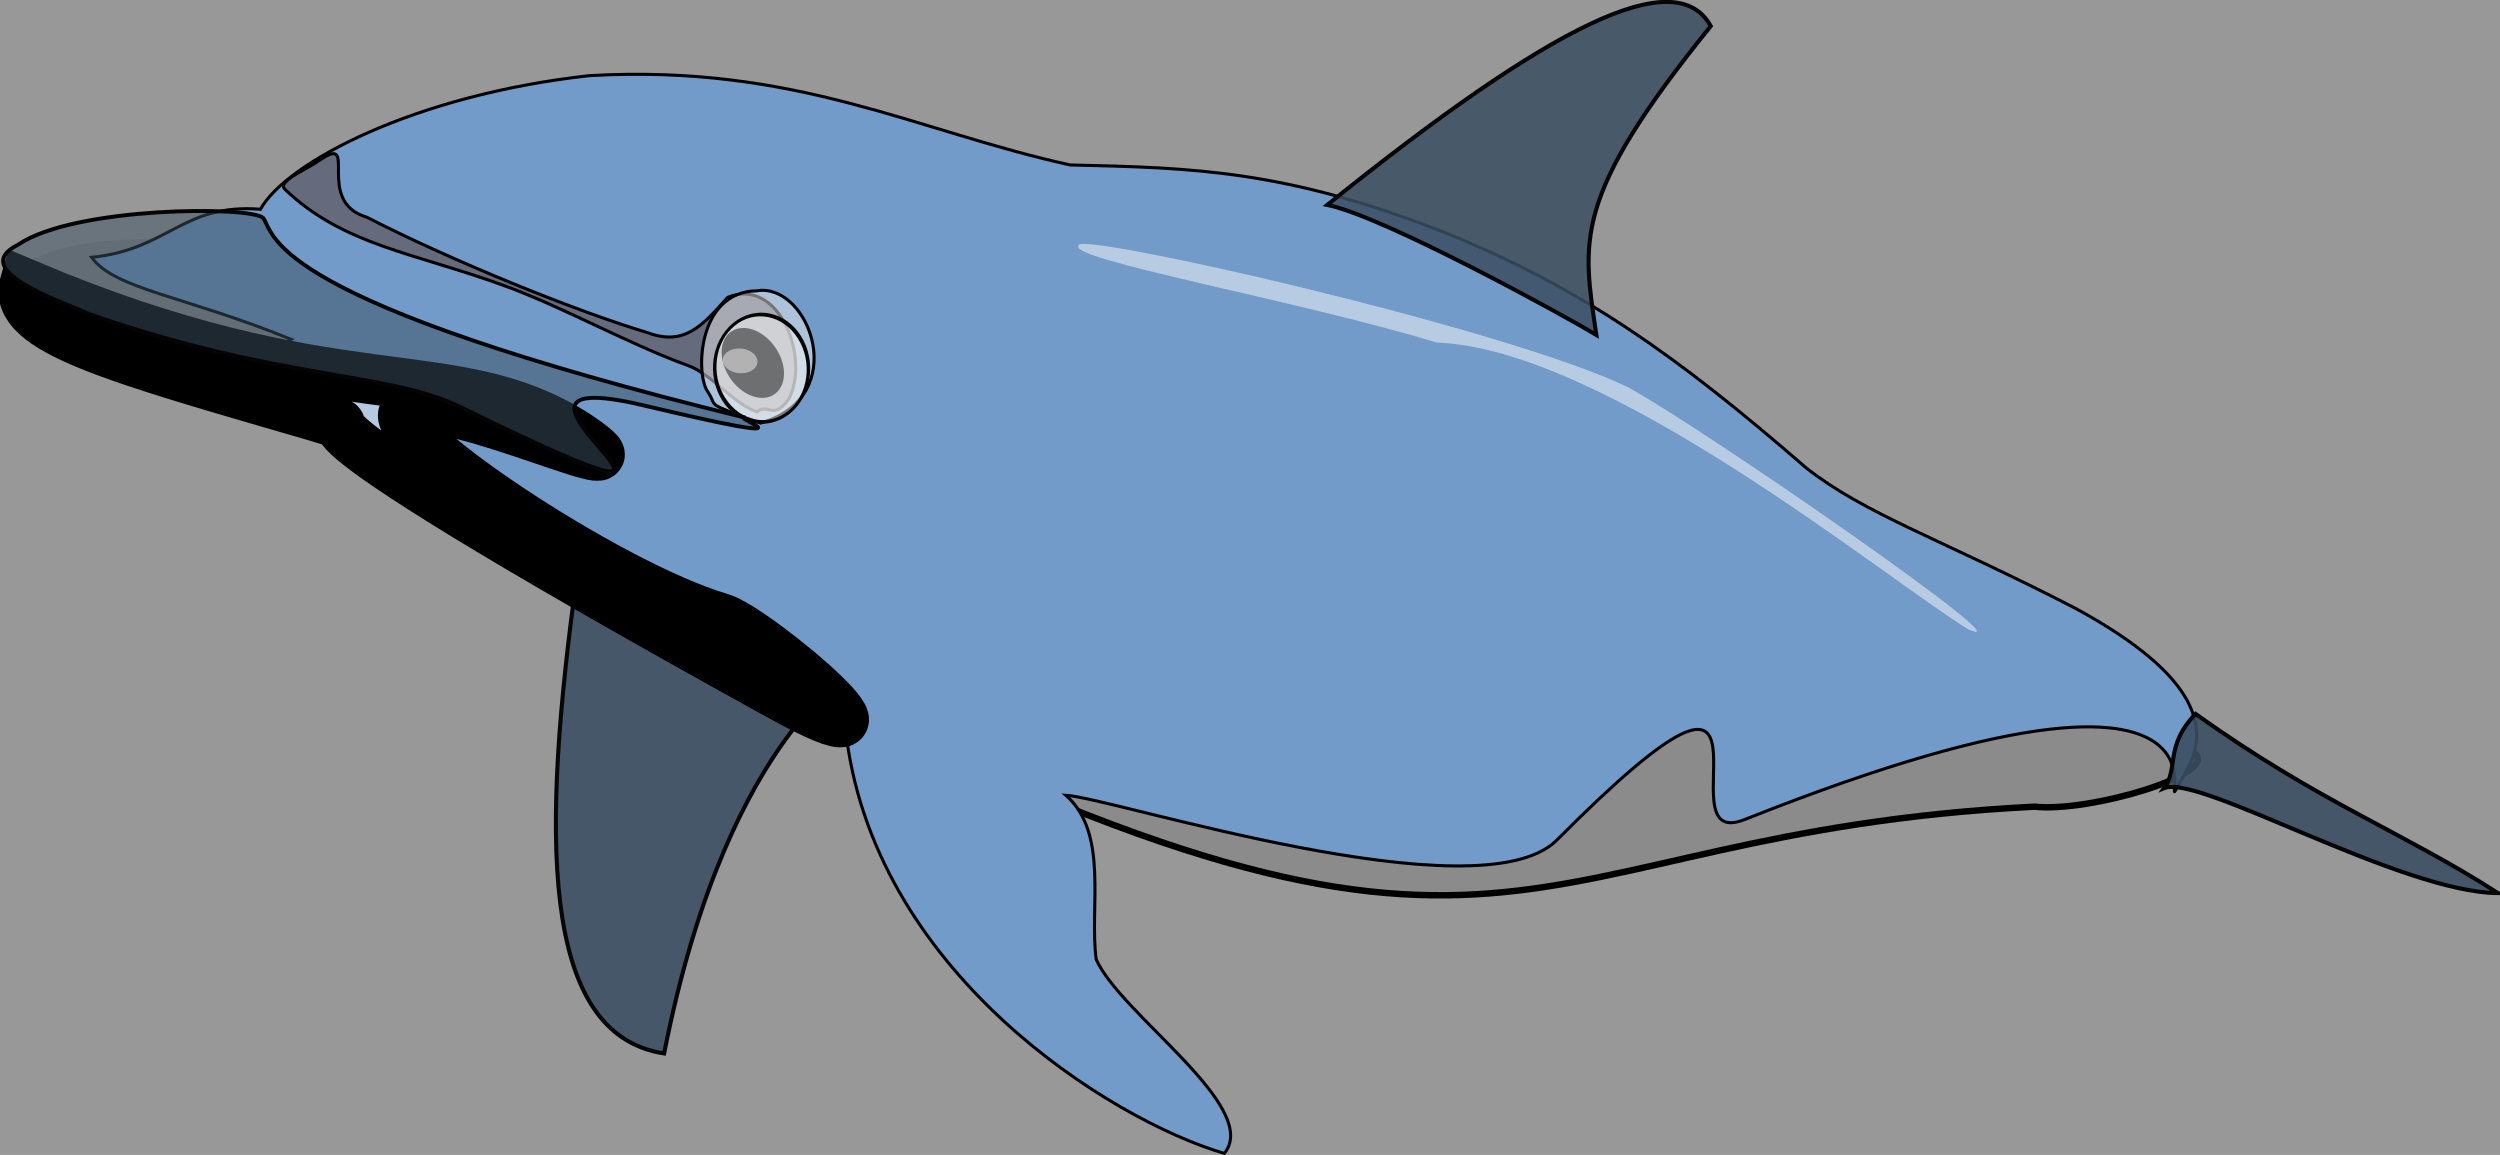 <?xml version="1.0" encoding="UTF-8" standalone="no"?>
<svg
   xmlns:dc="http://purl.org/dc/elements/1.1/"
   xmlns:cc="http://creativecommons.org/ns#"
   xmlns:rdf="http://www.w3.org/1999/02/22-rdf-syntax-ns#"
   xmlns:svg="http://www.w3.org/2000/svg"
   xmlns="http://www.w3.org/2000/svg"
   xmlns:sodipodi="http://sodipodi.sourceforge.net/DTD/sodipodi-0.dtd"
   xmlns:inkscape="http://www.inkscape.org/namespaces/inkscape"
   style="fill:#000000;fill-opacity:0.5;stroke:none"
   width="526.687"
   height="243.318"
   id="svg17"
   sodipodi:docbase="/art/"
   sodipodi:docname="emeza_Dolphin.svg"
   sodipodi:version="0.32"
   inkscape:version="0.46"
   inkscape:output_extension="org.inkscape.output.svg.inkscape"
   version="1.0">
  <rect width="100%" height="100%" fill="#333333" stroke="none"/>
  <defs
     id="defs19">
    <inkscape:perspective
       sodipodi:type="inkscape:persp3d"
       inkscape:vp_x="0 : 420.94489 : 1"
       inkscape:vp_y="0 : 1000 : 0"
       inkscape:vp_z="595.27557 : 420.94489 : 1"
       inkscape:persp3d-origin="297.63779 : 280.62992 : 1"
       id="perspective2467" />
  </defs>
  <sodipodi:namedview
     id="base"
     showgrid="false"
     inkscape:zoom="0.53"
     inkscape:cx="310.33749"
     inkscape:cy="563.24812"
     inkscape:window-width="641"
     inkscape:window-height="763"
     inkscape:window-x="323"
     inkscape:window-y="32"
     inkscape:current-layer="svg17" />
  <path
     style="fill:#7f7f7f;stroke:#000000;stroke-width:1.018pt;stroke-linecap:butt;stroke-linejoin:miter"
     d="M 264.408,142.869 C 245.408,139.398 143.627,127.055 168.002,143.807 C 321.958,221.692 316.342,175.6 428.611,169.945 C 440.199,171.23 468.12,162.947 462.24,158.571 C 448.963,144.472 300.179,145.733 264.408,142.869 z"
     id="path43"
     sodipodi:nodetypes="ccccc" />
  <path
     style="fill:#3b4f63;fill-opacity:0.887;stroke:#060606;stroke-width:0.648pt;stroke-linecap:butt;stroke-linejoin:miter"
     d="M 172.825,144.535 C 157.425,129.835 134.508,120.098 121.538,121.431 C 114.148,174.907 113.438,217.892 139.912,221.937 C 153.875,151.042 183.077,142.335 172.825,144.535 z"
     id="path46"
     sodipodi:nodetypes="cccc" />
  <path
     style="fill:#7f7f7f;stroke:none;stroke-width:1px;stroke-linecap:butt;stroke-linejoin:miter"
     d="M 2.931,57.259 C 2.486,62.482 10.551,64.923 22.225,69.912 C 34.456,70.431 89.825,85.496 95.967,84.796 C 100.813,77.744 45.366,57.301 35.108,50.251 C 24.869,50.495 11.473,50.321 2.931,57.259 z"
     id="path49"
     sodipodi:nodetypes="ccccc" />
  <path
     style="fill:#729bc9;fill-opacity:1;stroke:#000000;stroke-width:0.648px;stroke-linecap:butt;stroke-linejoin:miter"
     id="path31"
     d="M 225.442,34.75 C 192.955,27.613 167.723,13.456 124.16,15.939 C 87.361,19.993 60.347,34.235 54.867,44.084 C 38.481,42.803 35.541,52.567 19.304,54.215 C 24.147,60.937 38.796,62.301 61.327,71.488 C 51.443,76.375 88.551,119.423 178.07,152.987 C 183.322,204.599 234.116,236.013 257.943,242.994 C 265.799,233.194 236.118,213.789 230.943,202.125 C 229.456,191.275 233.689,175.597 224.543,167.534 C 234.319,168.097 311.552,193.111 327.902,177.07 C 381.224,123.449 349.252,179.732 367.425,172.707 C 488.679,124.503 448.618,183.178 460.85,162.002 C 465.077,153.968 464.303,142.879 437.239,128.158 C 409.213,113.691 392.848,108.337 380.436,98.506 C 353.128,74.8 333.122,60.641 304.438,49.008 C 270.864,35.813 251.489,35.353 225.442,34.75 z"
     sodipodi:nodetypes="cccccccccssssssc" />
  <path
     style="fill:#f9f9f9;stroke:#000000;stroke-width:7.948pt;stroke-linecap:butt;stroke-linejoin:miter"
     d="M 163.929,146.333 C 36.314,75.916 85.374,93.518 66.258,87.605 C 24.055,75.338 2.397,69.443 5.211,59.753 C 71.151,87.698 94.841,74.759 121.412,91.658 C 141.722,105.384 93.303,81.791 85.522,86.571 C 78.902,90.039 127.659,123.144 151.818,130.226 C 159.451,132.392 198.003,165.196 163.929,146.333 z"
     id="path30"
     sodipodi:nodetypes="cscssss" />
  <path
     style="fill:#3b4f63;fill-opacity:0.852;stroke:#060606;stroke-width:0.648pt;stroke-linecap:butt;stroke-linejoin:miter"
     d="M 336.312,70.554 C 329.46,66.441 291.523,45.606 279.622,43.166 C 326.943,5.083 353.08,-7.829 360.411,5.501 C 331.014,41.871 333.409,50.745 336.312,70.554 z"
     id="path45"
     sodipodi:nodetypes="cccc" />
  <path
     style="fill:#3b4f63;fill-opacity:0.894;stroke:#040404;stroke-width:0.648pt;stroke-linecap:butt;stroke-linejoin:miter"
     d="M 455.949,166.033 C 459.008,161.876 456.041,157.131 462.547,150.404 C 488.622,169.039 506.296,175.32 526.282,188.159 C 505.697,188.002 463.331,163.048 455.949,166.033 z"
     id="path47"
     sodipodi:nodetypes="cccc" />
  <path
     style="fill:#656776;fill-opacity:0.915;stroke:#000000;stroke-width:0.648px;stroke-linecap:butt;stroke-linejoin:miter"
     id="path32"
     d="M 67.401,33.724 C 75.821,27.924 66.107,42.48 77.273,45.759 C 95.34,55.049 121.811,65.706 136.329,70.052 C 144.19,73.027 147.939,68.636 153.313,62.636 C 164.361,58.226 170.759,75.849 166.106,84.16 C 162.755,88.668 162.053,84.822 159.454,86.767 C 154.269,84.904 150.085,78.879 144.908,77 C 132.401,72.461 118.731,64.737 106.231,60.182 C 87.215,53.245 72.394,51.679 60.07,39.932 C 58.271,38.234 64.282,35.872 67.401,33.724 z"
     sodipodi:nodetypes="ccscscscss" />
  <path
     style="fill:#eaeaea;stroke:#000000;stroke-width:0.648px;stroke-linecap:butt;stroke-linejoin:miter"
     id="path36"
     d="M 149.091,82.497 C 146.545,78.977 146.812,61.441 159.502,61.26 C 170.455,59.493 179.576,83.573 160.222,89.132 C 147.943,84.594 151.441,86.042 149.091,82.497 z"
     sodipodi:nodetypes="cccs" />
  <ellipse
     style="fill:#f9f9f9;stroke:#060606;stroke-width:1pt;stroke-linecap:butt;stroke-linejoin:miter"
     id="ellipse37"
     cx="111.513"
     cy="218.707"
     rx="22"
     ry="16.5"
     transform="matrix(0.265,0.42,-0.483,0.396,236.533,-55.869)"
     sodipodi:cx="111.51318"
     sodipodi:cy="218.7068"
     sodipodi:rx="22"
     sodipodi:ry="16.5" />
  <ellipse
     sodipodi:ry="10"
     sodipodi:rx="11"
     sodipodi:cy="241.2068"
     sodipodi:cx="145.51317"
     transform="matrix(0.543,-8.22796e-2,0.274,0.731,13.496,-87.89)"
     ry="10"
     rx="11"
     cy="241.207"
     cx="145.513"
     id="ellipse38"
     style="fill:#0f0f0f;stroke:none;stroke-width:1px;stroke-linecap:butt;stroke-linejoin:miter" />
  <ellipse
     sodipodi:ry="7.5"
     sodipodi:rx="11"
     sodipodi:cy="240.7068"
     sodipodi:cx="123.51318"
     transform="matrix(0.321,-4.8619756e-2,0.128,0.341,85.467,-4.7698488e-2)"
     ry="7.5"
     rx="11"
     cy="240.707"
     cx="123.513"
     id="ellipse39"
     style="fill:#f7f7f7;stroke:none;stroke-width:1px;stroke-linecap:butt;stroke-linejoin:miter" />
  <ellipse
     style="fill:#7f7f7f;stroke:none;stroke-width:1px;stroke-linecap:butt;stroke-linejoin:miter"
     id="ellipse29"
     cx="296.971"
     cy="1060.945"
     rx="0.667"
     ry="0"
     transform="matrix(0.362,0.463,-0.5,0.428,541.95,-469.667)"
     sodipodi:cx="296.97113"
     sodipodi:cy="1060.9448"
     sodipodi:rx="0.66666698"
     sodipodi:ry="0" />
  <path
     style="fill:#3b5063;stroke:#040404;stroke-width:0.622pt;stroke-linecap:butt;stroke-linejoin:miter"
     d="M 157.066,88.016 C 153.725,87.786 174.632,94.675 135.609,85.412 C 91.197,74.869 169.304,121.102 97.032,85.771 C 81.525,78.191 58.862,80.184 18.685,66.113 C 12.758,63.404 -6.89,56.938 3.773,51.572 C 15.663,43.447 52.923,43.377 55.482,45.939 C 57.936,49.886 57.256,63.522 157.066,88.016 z"
     id="path33"
     sodipodi:nodetypes="csscccc" />
  <path
     style="fill:#fdfdfd;stroke:none;stroke-width:1px;stroke-linecap:butt;stroke-linejoin:miter"
     d="M 414.677,132.591 C 397.034,121.776 338.363,73.438 302.656,72.168 C 273.855,63.36 223.948,54.516 227.272,51.668 C 226.892,48.753 316.558,68.911 342.832,81.506 C 358.662,90.082 428.53,138.551 414.677,132.591 z"
     id="path41"
     sodipodi:nodetypes="ccccc" />
</svg>
